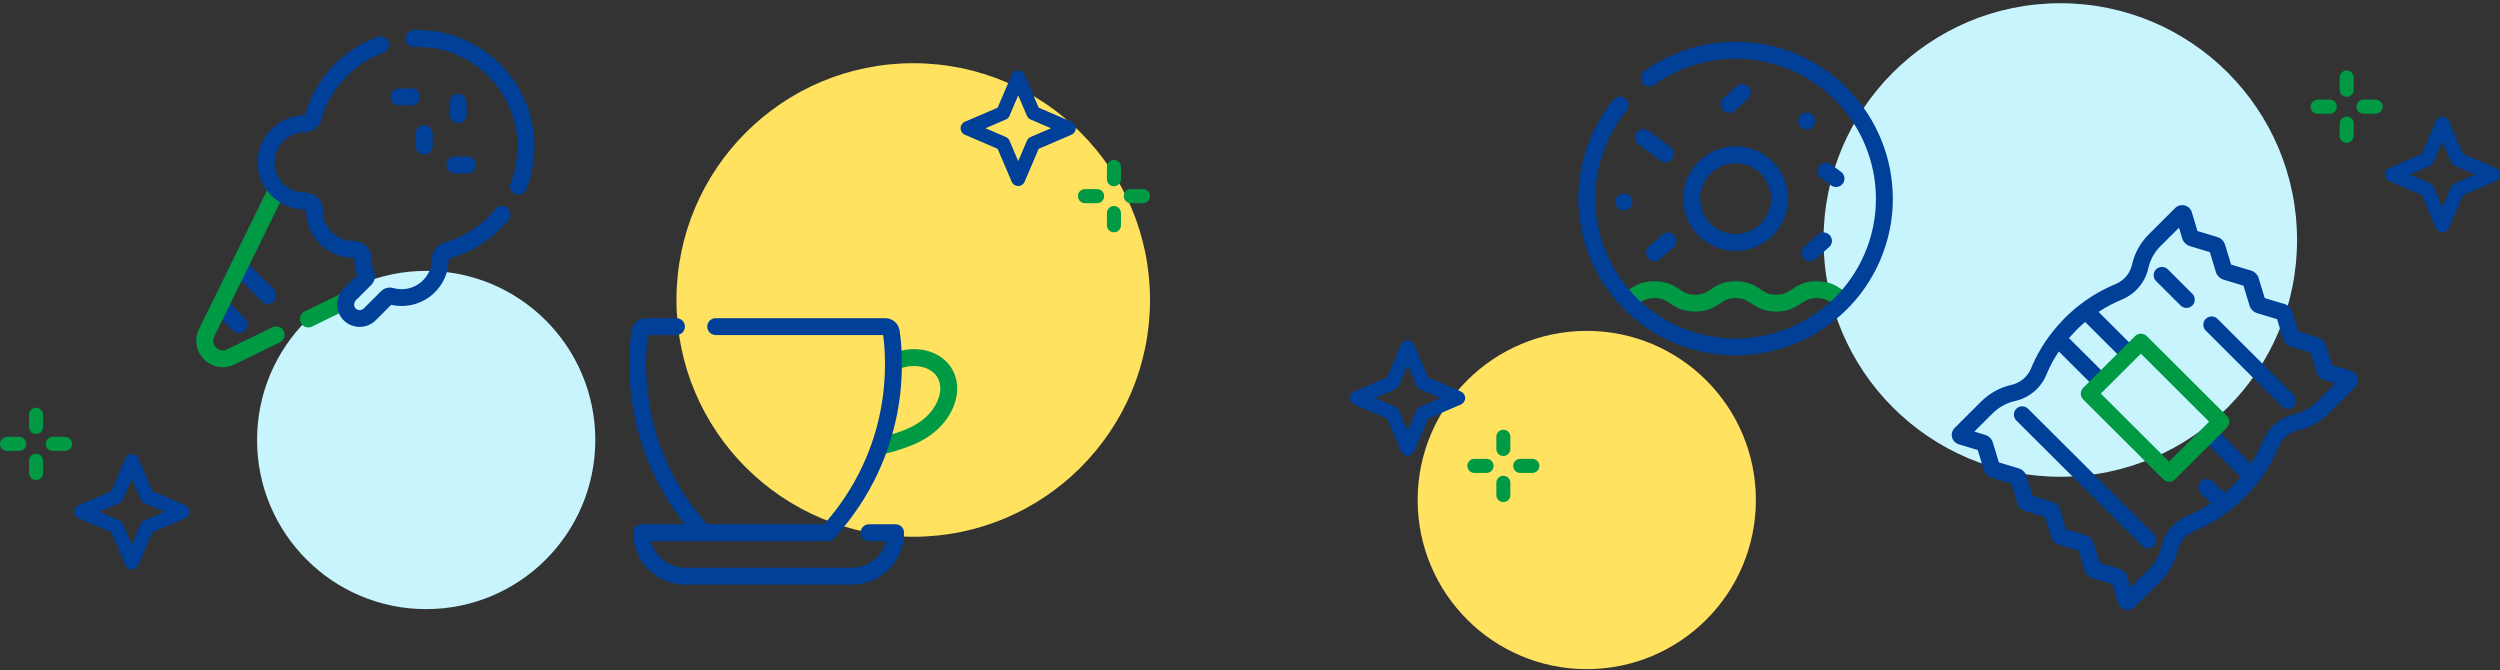 <svg width="250" height="67" viewBox="0 0 250 67" fill="none" xmlns="http://www.w3.org/2000/svg">
<rect x="0" y="0" width="250" height="67" fill="#333333" stroke="none"/>
<circle cx="23.677" cy="23.677" r="23.677" transform="matrix(1 0 0 -1 67.647 53.676)" fill="#FEE260"/>
<circle cx="16.912" cy="16.912" r="16.912" transform="matrix(1 0 0 -1 25.706 60.912)" fill="#C8F4FE"/>
<path d="M24.502 31.852C24.833 32.182 24.833 32.715 24.502 33.045C24.34 33.207 24.123 33.295 23.907 33.295C23.69 33.295 23.474 33.214 23.311 33.045L21.519 31.258C21.187 30.928 21.187 30.395 21.519 30.064C21.85 29.734 22.384 29.734 22.716 30.064L24.509 31.852H24.502ZM27.397 28.959L24.549 26.119C24.218 25.789 23.683 25.789 23.352 26.119C23.02 26.45 23.02 26.982 23.352 27.313L26.2 30.152C26.362 30.314 26.579 30.402 26.795 30.402C27.012 30.402 27.228 30.321 27.39 30.152C27.722 29.822 27.722 29.289 27.39 28.959H27.397Z" fill="#004098"/>
<path d="M28.453 19.307C28.655 18.889 28.486 18.383 28.067 18.181C27.648 17.979 27.14 18.147 26.937 18.566L19.902 32.897C19.395 33.929 19.591 35.123 20.409 35.939C20.923 36.451 21.593 36.721 22.276 36.721C22.675 36.721 23.075 36.633 23.46 36.444L27.992 34.232C28.412 34.03 28.588 33.524 28.378 33.106C28.175 32.688 27.668 32.513 27.248 32.722L22.716 34.934C22.141 35.217 21.722 34.866 21.607 34.752C21.492 34.637 21.14 34.219 21.424 33.645L28.459 19.321L28.453 19.307Z" fill="#009944"/>
<path d="M35.373 29.68C35.17 29.262 34.662 29.087 34.243 29.296L30.462 31.143C30.042 31.346 29.866 31.852 30.076 32.27C30.225 32.567 30.522 32.742 30.834 32.742C30.955 32.742 31.084 32.715 31.206 32.654L34.987 30.806C35.407 30.604 35.582 30.098 35.373 29.68Z" fill="#009944"/>
<path d="M50.728 20.778C51.094 21.068 51.148 21.601 50.857 21.965C50.593 22.288 50.309 22.605 50.018 22.895C48.604 24.305 46.846 25.337 44.931 25.869C44.904 25.876 44.877 25.903 44.877 25.937C44.864 27.259 44.288 28.527 43.294 29.41C42.151 30.422 40.608 30.813 39.12 30.483L37.564 32.034C37.125 32.472 36.543 32.688 35.968 32.688C35.393 32.688 34.838 32.479 34.398 32.061C33.965 31.643 33.722 31.083 33.715 30.469C33.715 29.849 33.959 29.248 34.392 28.817L35.718 27.495C35.521 26.969 35.427 26.409 35.434 25.843L35.379 25.768C34.101 25.795 32.89 25.296 31.983 24.393C31.077 23.489 30.583 22.282 30.604 21L30.529 20.946H30.488C29.156 20.946 27.877 20.38 26.984 19.395C25.361 17.608 25.354 14.91 26.957 13.11C27.843 12.118 29.115 11.545 30.441 11.531C30.475 11.531 30.495 11.504 30.509 11.477C31.05 9.569 32.078 7.815 33.492 6.406C34.71 5.192 36.151 4.275 37.761 3.695C38.2 3.533 38.687 3.762 38.843 4.2C39.005 4.639 38.775 5.124 38.336 5.28C36.962 5.779 35.731 6.561 34.689 7.6C33.478 8.807 32.592 10.304 32.132 11.936C31.923 12.685 31.233 13.217 30.455 13.224C29.589 13.231 28.797 13.595 28.215 14.236C27.201 15.369 27.208 17.143 28.229 18.269C28.811 18.91 29.623 19.267 30.509 19.267C30.955 19.267 31.449 19.449 31.78 19.786C32.112 20.117 32.295 20.562 32.288 21.034C32.274 21.857 32.592 22.626 33.174 23.212C33.756 23.792 34.541 24.123 35.359 24.096C35.833 24.096 36.272 24.271 36.611 24.602C36.949 24.932 37.138 25.397 37.131 25.869C37.131 26.301 37.213 26.719 37.382 27.11C37.591 27.589 37.49 28.129 37.125 28.493L35.596 30.017C35.481 30.132 35.413 30.294 35.413 30.462C35.413 30.55 35.434 30.719 35.575 30.854C35.799 31.069 36.157 31.063 36.374 30.847L38.105 29.12C38.423 28.803 38.89 28.682 39.33 28.803C40.338 29.087 41.4 28.844 42.171 28.156C42.821 27.576 43.179 26.787 43.186 25.924C43.186 25.148 43.72 24.46 44.471 24.251C46.108 23.792 47.61 22.909 48.821 21.702C49.071 21.452 49.315 21.182 49.538 20.906C49.829 20.542 50.363 20.488 50.728 20.778ZM50.018 6.413C47.739 4.14 44.579 2.899 41.353 3.007C40.886 3.02 40.52 3.411 40.534 3.877C40.548 4.342 40.947 4.7 41.407 4.693C44.214 4.592 46.839 5.63 48.821 7.606C51.635 10.412 52.514 14.62 51.053 18.316C50.884 18.748 51.094 19.24 51.533 19.409C51.635 19.449 51.743 19.469 51.845 19.469C52.183 19.469 52.501 19.267 52.629 18.936C54.334 14.614 53.313 9.704 50.018 6.419V6.413ZM46.656 11.471V10.23C46.656 9.764 46.277 9.387 45.81 9.387C45.344 9.387 44.965 9.764 44.965 10.23V11.471C44.965 11.936 45.344 12.314 45.81 12.314C46.277 12.314 46.656 11.936 46.656 11.471ZM44.64 16.495C44.64 16.96 45.019 17.338 45.486 17.338H46.73C47.197 17.338 47.576 16.96 47.576 16.495C47.576 16.03 47.197 15.652 46.73 15.652H45.486C45.019 15.652 44.64 16.03 44.64 16.495ZM41.576 14.607C41.576 15.072 41.955 15.45 42.421 15.45C42.888 15.45 43.267 15.072 43.267 14.607V13.366C43.267 12.9 42.888 12.523 42.421 12.523C41.955 12.523 41.576 12.9 41.576 13.366V14.607ZM39.905 10.533H41.15C41.616 10.533 41.995 10.156 41.995 9.69C41.995 9.225 41.616 8.847 41.15 8.847H39.905C39.438 8.847 39.059 9.225 39.059 9.69C39.059 10.156 39.438 10.533 39.905 10.533Z" fill="#004098"/>
<path d="M88.523 45.34C88.144 45.34 87.799 45.084 87.704 44.706C87.589 44.254 87.867 43.796 88.32 43.681C89.091 43.485 89.849 43.243 90.579 42.946C92.297 42.251 93.481 41.084 93.907 39.655C93.968 39.446 94.009 39.257 94.022 39.081C94.11 38.083 93.637 37.274 92.737 36.869C91.986 36.532 91.012 36.512 90.126 36.815C89.686 36.971 89.206 36.734 89.05 36.296C88.895 35.858 89.132 35.379 89.571 35.224C90.877 34.772 92.284 34.812 93.434 35.339C94.983 36.04 95.856 37.53 95.707 39.23C95.68 39.52 95.626 39.817 95.531 40.134C94.956 42.069 93.427 43.62 91.215 44.511C90.417 44.834 89.585 45.104 88.739 45.32C88.672 45.34 88.597 45.347 88.529 45.347L88.523 45.34Z" fill="#009944"/>
<path d="M89.558 52.428H86.899C86.433 52.428 86.054 52.806 86.054 53.271C86.054 53.736 86.433 54.114 86.899 54.114H88.611C88.232 55.645 86.845 56.778 85.195 56.778H68.52C66.869 56.778 65.482 55.638 65.103 54.114H82.793C82.915 54.114 83.023 54.087 83.132 54.04C83.152 54.033 83.172 54.013 83.192 53.999C83.267 53.959 83.341 53.912 83.402 53.844C83.402 53.844 83.416 53.844 83.416 53.831C91.121 45.36 90.37 35.783 89.957 33.052C89.849 32.337 89.247 31.818 88.523 31.818H71.571C71.104 31.818 70.725 32.196 70.725 32.661C70.725 33.126 71.104 33.504 71.571 33.504H88.313C88.692 36.255 89.172 44.767 82.414 52.421H70.691C63.926 44.767 64.407 36.262 64.792 33.504H67.647C68.114 33.504 68.493 33.126 68.493 32.661C68.493 32.196 68.114 31.818 67.647 31.818H64.583C63.859 31.818 63.257 32.337 63.148 33.052C62.756 35.635 62.073 44.322 68.493 52.421H64.156C63.69 52.421 63.311 52.799 63.311 53.264C63.311 56.131 65.651 58.457 68.52 58.457H85.195C88.07 58.457 90.403 56.124 90.403 53.264C90.403 52.799 90.025 52.421 89.558 52.421V52.428Z" fill="#004098"/>
<path d="M101.816 18.604C101.535 18.604 101.283 18.435 101.17 18.175L99.766 14.883L96.486 13.473C96.227 13.361 96.059 13.107 96.059 12.825C96.059 12.543 96.227 12.29 96.486 12.177L99.766 10.767L101.17 7.475C101.283 7.216 101.535 7.046 101.816 7.046C102.097 7.046 102.35 7.216 102.462 7.475L103.866 10.767L107.147 12.177C107.405 12.29 107.574 12.543 107.574 12.825C107.574 13.107 107.405 13.361 107.147 13.473L103.866 14.883L102.462 18.175C102.35 18.435 102.097 18.604 101.816 18.604ZM98.547 12.825L100.58 13.699C100.749 13.772 100.878 13.902 100.951 14.071L101.822 16.112L102.692 14.071C102.766 13.902 102.895 13.772 103.063 13.699L105.097 12.825L103.063 11.951C102.895 11.878 102.766 11.748 102.692 11.579L101.822 9.538L100.951 11.579C100.878 11.748 100.749 11.878 100.58 11.951L98.547 12.825Z" fill="#004098"/>
<path d="M111.394 18.627C111.006 18.627 110.691 18.311 110.691 17.922V16.698C110.691 16.309 111.006 15.994 111.394 15.994C111.781 15.994 112.096 16.309 112.096 16.698V17.922C112.096 18.311 111.781 18.627 111.394 18.627Z" fill="#009944"/>
<path d="M111.394 23.232C111.006 23.232 110.691 22.917 110.691 22.528V21.304C110.691 20.915 111.006 20.6 111.394 20.6C111.781 20.6 112.096 20.915 112.096 21.304V22.528C112.096 22.917 111.781 23.232 111.394 23.232Z" fill="#009944"/>
<path d="M114.298 20.318H113.079C112.691 20.318 112.376 20.002 112.376 19.613C112.376 19.224 112.691 18.908 113.079 18.908H114.298C114.685 18.908 115 19.224 115 19.613C115 20.002 114.685 20.318 114.298 20.318Z" fill="#009944"/>
<path d="M109.714 20.318H108.495C108.108 20.318 107.793 20.002 107.793 19.613C107.793 19.224 108.108 18.908 108.495 18.908H109.714C110.102 18.908 110.416 19.224 110.416 19.613C110.416 20.002 110.102 20.318 109.714 20.318Z" fill="#009944"/>
<path d="M13.184 45.396C13.465 45.396 13.717 45.565 13.83 45.825L15.234 49.117L18.515 50.527C18.773 50.639 18.941 50.893 18.941 51.175C18.941 51.457 18.773 51.711 18.515 51.823L15.234 53.233L13.83 56.525C13.717 56.785 13.465 56.954 13.184 56.954C12.903 56.954 12.65 56.785 12.538 56.525L11.133 53.233L7.853 51.823C7.595 51.711 7.426 51.457 7.426 51.175C7.426 50.893 7.595 50.639 7.853 50.527L11.133 49.117L12.538 45.825C12.65 45.565 12.903 45.396 13.184 45.396ZM16.453 51.175L14.42 50.301C14.251 50.228 14.122 50.098 14.049 49.929L13.178 47.888L12.307 49.929C12.235 50.098 12.105 50.228 11.937 50.301L9.903 51.175L11.937 52.049C12.105 52.122 12.235 52.252 12.307 52.421L13.178 54.462L14.049 52.421C14.122 52.252 14.251 52.122 14.42 52.049L16.453 51.175Z" fill="#004098"/>
<path d="M3.606 45.373C3.994 45.373 4.309 45.689 4.309 46.078V47.302C4.309 47.691 3.994 48.006 3.606 48.006C3.219 48.006 2.904 47.691 2.904 47.302V46.078C2.904 45.689 3.219 45.373 3.606 45.373Z" fill="#009944"/>
<path d="M3.606 40.768C3.994 40.768 4.309 41.083 4.309 41.472V42.696C4.309 43.085 3.994 43.4 3.606 43.4C3.219 43.4 2.904 43.085 2.904 42.696V41.472C2.904 41.083 3.219 40.768 3.606 40.768Z" fill="#009944"/>
<path d="M0.702 43.682H1.921C2.309 43.682 2.624 43.998 2.624 44.387C2.624 44.776 2.309 45.092 1.921 45.092H0.702C0.315 45.092 0 44.776 0 44.387C0 43.998 0.315 43.682 0.702 43.682Z" fill="#009944"/>
<path d="M5.286 43.682H6.505C6.892 43.682 7.207 43.998 7.207 44.387C7.207 44.776 6.892 45.092 6.505 45.092H5.286C4.898 45.092 4.584 44.776 4.584 44.387C4.584 43.998 4.898 43.682 5.286 43.682Z" fill="#009944"/>
<circle cx="206.029" cy="24" r="23.677" fill="#C8F4FE"/>
<circle cx="158.676" cy="50" r="16.912" fill="#FEE260"/>
<path d="M177.618 31.157C176.346 31.157 175.67 30.705 175.122 30.341C174.655 30.031 174.323 29.808 173.566 29.808C172.808 29.808 172.47 30.031 172.003 30.341C171.455 30.705 170.779 31.157 169.507 31.157C168.235 31.157 167.552 30.705 167.004 30.341C166.537 30.031 166.199 29.808 165.441 29.808C164.684 29.808 164.345 30.031 163.879 30.341C163.493 30.597 162.965 30.496 162.708 30.105C162.451 29.72 162.553 29.194 162.945 28.938C163.493 28.574 164.176 28.122 165.441 28.122C166.706 28.122 167.396 28.574 167.944 28.938C168.411 29.248 168.749 29.471 169.507 29.471C170.265 29.471 170.603 29.248 171.07 28.938C171.618 28.574 172.294 28.122 173.566 28.122C174.838 28.122 175.514 28.574 176.062 28.938C176.529 29.248 176.86 29.471 177.618 29.471C178.375 29.471 178.714 29.248 179.18 28.938C179.728 28.574 180.405 28.122 181.677 28.122C182.948 28.122 183.625 28.574 184.173 28.938L184.369 29.066C184.761 29.316 184.876 29.842 184.626 30.233C184.376 30.624 183.848 30.739 183.456 30.489L183.233 30.341C182.766 30.031 182.434 29.808 181.677 29.808C180.919 29.808 180.581 30.031 180.114 30.341C179.566 30.705 178.89 31.157 177.618 31.157Z" fill="#009944"/>
<path d="M188.029 25.998C185.485 31.953 179.654 35.534 173.539 35.534C171.489 35.534 169.405 35.129 167.403 34.279C159.421 30.901 155.693 21.675 159.089 13.723C159.664 12.374 160.422 11.113 161.342 9.987C161.633 9.623 162.167 9.569 162.532 9.866C162.898 10.155 162.952 10.688 162.654 11.053C161.836 12.057 161.159 13.184 160.645 14.391C157.614 21.486 160.943 29.72 168.066 32.742C175.182 35.763 183.442 32.445 186.473 25.35C189.503 18.249 186.175 10.021 179.059 6.999C174.526 5.077 169.426 5.63 165.407 8.483C165.029 8.753 164.501 8.665 164.23 8.287C163.96 7.91 164.048 7.384 164.427 7.114C168.925 3.904 174.641 3.283 179.715 5.435C187.69 8.82 191.424 18.046 188.029 25.998ZM173.559 14.634C176.447 14.634 178.802 16.981 178.802 19.86C178.802 22.74 176.447 25.087 173.559 25.087C170.67 25.087 168.316 22.74 168.316 19.86C168.316 16.981 170.67 14.634 173.559 14.634ZM170.007 19.86C170.007 21.816 171.597 23.401 173.559 23.401C175.521 23.401 177.11 21.816 177.11 19.86C177.11 17.905 175.521 16.32 173.559 16.32C171.597 16.32 170.007 17.905 170.007 19.86ZM173.457 11.066L174.797 9.872C175.142 9.562 175.176 9.029 174.864 8.685C174.553 8.341 174.019 8.308 173.674 8.618L172.334 9.812C171.989 10.122 171.956 10.655 172.267 10.999C172.436 11.187 172.666 11.282 172.896 11.282C173.099 11.282 173.295 11.214 173.457 11.066ZM166.233 23.455L164.893 24.649C164.548 24.959 164.514 25.492 164.826 25.836C164.995 26.025 165.225 26.119 165.455 26.119C165.658 26.119 165.854 26.052 166.016 25.903L167.356 24.709C167.701 24.399 167.734 23.866 167.423 23.523C167.112 23.179 166.578 23.145 166.233 23.455ZM180.384 25.836C180.554 26.025 180.784 26.119 181.014 26.119C181.217 26.119 181.413 26.052 181.575 25.903L182.914 24.709C183.259 24.399 183.293 23.866 182.982 23.523C182.671 23.179 182.137 23.145 181.792 23.455L180.452 24.649C180.107 24.959 180.073 25.492 180.384 25.836ZM166.043 16.057C166.192 16.171 166.375 16.225 166.544 16.225C166.801 16.225 167.058 16.111 167.22 15.888C167.498 15.517 167.423 14.984 167.044 14.708L164.846 13.076C164.474 12.799 163.939 12.873 163.662 13.251C163.385 13.622 163.459 14.155 163.838 14.431L166.037 16.063L166.043 16.057ZM183.104 18.532C183.253 18.646 183.435 18.7 183.604 18.7C183.862 18.7 184.119 18.586 184.281 18.363C184.558 17.992 184.484 17.459 184.105 17.183L183.111 16.448C182.739 16.171 182.204 16.245 181.927 16.623C181.649 16.994 181.724 17.527 182.103 17.803L183.097 18.539L183.104 18.532ZM161.802 19.597C161.639 19.759 161.552 19.975 161.552 20.198C161.552 20.42 161.639 20.636 161.802 20.791C161.957 20.946 162.174 21.041 162.397 21.041C162.62 21.041 162.837 20.946 162.992 20.791C163.155 20.636 163.243 20.42 163.243 20.198C163.243 19.975 163.155 19.753 162.992 19.597C162.681 19.287 162.113 19.287 161.802 19.597ZM181.129 11.403C181.088 11.37 181.034 11.342 180.987 11.322C180.932 11.302 180.878 11.289 180.824 11.275C180.554 11.221 180.263 11.309 180.067 11.504C180.026 11.545 179.992 11.585 179.958 11.633C179.931 11.68 179.904 11.727 179.884 11.781C179.857 11.828 179.843 11.882 179.83 11.936C179.823 11.99 179.816 12.051 179.816 12.105C179.816 12.159 179.816 12.213 179.83 12.267C179.843 12.32 179.857 12.374 179.884 12.422C179.904 12.476 179.931 12.523 179.958 12.57C179.992 12.617 180.026 12.658 180.067 12.698C180.1 12.739 180.148 12.772 180.195 12.806C180.236 12.833 180.29 12.86 180.337 12.88C180.391 12.9 180.445 12.921 180.499 12.927C180.554 12.941 180.608 12.948 180.662 12.948C180.716 12.948 180.77 12.948 180.824 12.927C180.878 12.921 180.932 12.9 180.987 12.88C181.034 12.86 181.088 12.833 181.129 12.806C181.176 12.772 181.223 12.739 181.257 12.698C181.419 12.543 181.507 12.32 181.507 12.105C181.507 11.889 181.419 11.666 181.257 11.504C181.223 11.471 181.176 11.43 181.129 11.403Z" fill="#004098"/>
<path d="M220.574 31.885C220.898 31.562 221.426 31.562 221.751 31.885L229.368 39.479C229.692 39.803 229.692 40.329 229.368 40.653C229.043 40.977 228.515 40.977 228.191 40.653L220.574 33.059C220.249 32.735 220.249 32.209 220.574 31.885ZM219.234 30.55C219.559 30.226 219.559 29.7 219.234 29.377L216.785 26.935C216.461 26.611 215.933 26.611 215.608 26.935C215.284 27.259 215.284 27.785 215.608 28.109L218.057 30.55C218.382 30.874 218.909 30.874 219.234 30.55ZM229.828 43.027C228.948 43.222 228.211 43.836 227.866 44.679C227.359 45.913 226.682 47.08 225.857 48.152C225.437 48.699 224.971 49.231 224.477 49.717C223.983 50.203 223.455 50.668 222.907 51.093C221.832 51.916 220.662 52.583 219.424 53.096C218.585 53.44 217.962 54.175 217.766 55.052C217.509 56.198 216.934 57.243 216.089 58.08L213.45 60.71C213.207 60.953 212.842 61.054 212.51 60.973C212.172 60.885 211.901 60.629 211.8 60.299L211.225 58.41L209.236 57.81C208.864 57.695 208.58 57.412 208.465 57.041L207.863 55.058L205.874 54.458C205.502 54.35 205.218 54.06 205.103 53.689L204.501 51.706L202.512 51.106C202.14 50.998 201.856 50.708 201.741 50.337L201.139 48.355L199.15 47.754C198.967 47.7 198.798 47.599 198.669 47.464C198.541 47.33 198.439 47.168 198.379 46.986L197.777 45.003L195.882 44.436C195.551 44.335 195.294 44.065 195.206 43.728C195.118 43.391 195.219 43.033 195.47 42.791L198.108 40.16C198.947 39.324 200.002 38.744 201.145 38.488C202.025 38.292 202.762 37.679 203.107 36.836C203.614 35.601 204.291 34.435 205.116 33.362C205.536 32.816 206.002 32.29 206.496 31.791C206.99 31.292 207.518 30.833 208.066 30.415C209.141 29.592 210.312 28.925 211.549 28.412C212.388 28.068 213.011 27.333 213.207 26.456C213.464 25.31 214.039 24.264 214.884 23.428L217.523 20.798C217.766 20.555 218.132 20.454 218.47 20.542C218.808 20.629 219.079 20.886 219.18 21.216L219.748 23.104L221.737 23.705C222.109 23.819 222.393 24.103 222.508 24.474L223.11 26.456L225.099 27.056C225.471 27.164 225.755 27.454 225.87 27.825L226.472 29.808L228.461 30.408C228.833 30.523 229.117 30.806 229.232 31.177L229.834 33.16L231.823 33.76C232.195 33.875 232.479 34.158 232.594 34.529L233.197 36.512L235.091 37.085C235.422 37.186 235.679 37.456 235.767 37.793C235.848 38.13 235.754 38.488 235.503 38.731L232.865 41.361C232.026 42.197 230.971 42.777 229.828 43.033V43.027ZM214.912 56.906C215.527 56.293 215.953 55.524 216.136 54.688C216.447 53.278 217.442 52.111 218.781 51.558C219.593 51.228 220.371 50.81 221.108 50.324L220.1 49.319C219.775 48.995 219.775 48.469 220.1 48.146C220.425 47.822 220.952 47.822 221.277 48.146L222.454 49.319C222.745 49.07 223.029 48.813 223.293 48.544C223.557 48.274 223.821 47.997 224.071 47.707L220.54 44.187C220.215 43.863 220.215 43.337 220.54 43.013C220.864 42.69 221.392 42.69 221.717 43.013L225.079 46.365C225.566 45.63 225.985 44.854 226.317 44.045C226.872 42.703 228.049 41.718 229.456 41.408C230.294 41.226 231.059 40.801 231.681 40.188L233.528 38.346L232.446 38.023C232.074 37.908 231.789 37.625 231.674 37.254L231.072 35.271L229.084 34.671C228.712 34.556 228.427 34.273 228.312 33.902L227.71 31.919L225.722 31.319C225.349 31.204 225.065 30.921 224.95 30.55L224.348 28.567L222.359 27.967C221.987 27.852 221.703 27.569 221.588 27.198L220.986 25.215L218.997 24.615C218.625 24.5 218.341 24.217 218.226 23.846L217.902 22.767L216.055 24.608C215.439 25.222 215.013 25.991 214.83 26.827C214.519 28.237 213.525 29.404 212.185 29.956C211.374 30.287 210.596 30.705 209.858 31.191L213.349 34.671C213.674 34.994 213.674 35.52 213.349 35.844C213.024 36.168 212.497 36.168 212.172 35.844L208.512 32.196C208.221 32.445 207.937 32.701 207.673 32.971C207.409 33.241 207.146 33.524 206.895 33.807L210.129 37.031C210.454 37.355 210.454 37.881 210.129 38.205C209.804 38.528 209.277 38.528 208.952 38.205L205.881 35.143C205.394 35.878 204.974 36.654 204.643 37.463C204.088 38.805 202.918 39.79 201.504 40.1C200.665 40.289 199.901 40.707 199.278 41.321L197.432 43.162L198.514 43.485C198.886 43.6 199.17 43.883 199.285 44.254L199.887 46.237L201.876 46.837C202.248 46.952 202.532 47.235 202.647 47.606L203.249 49.589L205.238 50.189C205.61 50.297 205.894 50.587 206.009 50.958L206.611 52.941L208.6 53.541C208.972 53.656 209.256 53.939 209.371 54.31L209.973 56.293L211.962 56.893C212.334 57.008 212.618 57.291 212.733 57.662L213.058 58.741L214.905 56.9L214.912 56.906ZM215.392 53.42L202.809 40.875C202.485 40.552 201.957 40.552 201.632 40.875C201.308 41.199 201.308 41.725 201.632 42.049L214.215 54.593C214.539 54.917 215.067 54.917 215.392 54.593C215.717 54.269 215.717 53.743 215.392 53.42Z" fill="#004098"/>
<path d="M216.325 47.93L208.323 39.952C207.998 39.628 207.998 39.102 208.323 38.778L213.504 33.612C213.829 33.288 214.357 33.288 214.681 33.612L222.684 41.59C223.009 41.914 223.009 42.44 222.684 42.764L217.502 47.93C217.178 48.254 216.65 48.254 216.325 47.93ZM210.081 39.358L216.907 46.163L220.912 42.17L214.086 35.365L210.081 39.358Z" fill="#009944"/>
<path d="M140.758 45.581C140.477 45.581 140.224 45.411 140.112 45.152L138.707 41.86L135.427 40.45C135.169 40.337 135 40.084 135 39.802C135 39.52 135.169 39.266 135.427 39.154L138.707 37.744L140.112 34.452C140.224 34.192 140.477 34.023 140.758 34.023C141.038 34.023 141.291 34.192 141.404 34.452L142.808 37.744L146.088 39.154C146.347 39.266 146.515 39.52 146.515 39.802C146.515 40.084 146.347 40.337 146.088 40.45L142.808 41.86L141.404 45.152C141.291 45.411 141.038 45.581 140.758 45.581ZM137.488 39.802L139.522 40.676C139.69 40.749 139.82 40.879 139.893 41.048L140.763 43.089L141.634 41.048C141.707 40.879 141.836 40.749 142.005 40.676L144.038 39.802L142.005 38.928C141.836 38.855 141.707 38.725 141.634 38.556L140.763 36.515L139.893 38.556C139.82 38.725 139.69 38.855 139.522 38.928L137.488 39.802Z" fill="#004098"/>
<path d="M150.335 45.603C149.947 45.603 149.633 45.288 149.633 44.899V43.675C149.633 43.286 149.947 42.971 150.335 42.971C150.723 42.971 151.037 43.286 151.037 43.675V44.899C151.037 45.288 150.723 45.603 150.335 45.603Z" fill="#009944"/>
<path d="M150.335 50.209C149.947 50.209 149.633 49.894 149.633 49.505V48.281C149.633 47.892 149.947 47.576 150.335 47.576C150.723 47.576 151.037 47.892 151.037 48.281V49.505C151.037 49.894 150.723 50.209 150.335 50.209Z" fill="#009944"/>
<path d="M153.239 47.294H152.02C151.632 47.294 151.318 46.979 151.318 46.59C151.318 46.201 151.632 45.885 152.02 45.885H153.239C153.627 45.885 153.941 46.201 153.941 46.59C153.941 46.979 153.627 47.294 153.239 47.294Z" fill="#009944"/>
<path d="M148.655 47.294H147.437C147.049 47.294 146.734 46.979 146.734 46.59C146.734 46.201 147.049 45.885 147.437 45.885H148.655C149.043 45.885 149.358 46.201 149.358 46.59C149.358 46.979 149.043 47.294 148.655 47.294Z" fill="#009944"/>
<path d="M244.242 11.675C244.523 11.675 244.776 11.844 244.888 12.104L246.293 15.396L249.573 16.806C249.831 16.918 250 17.172 250 17.454C250 17.736 249.831 17.989 249.573 18.102L246.293 19.512L244.888 22.804C244.776 23.064 244.523 23.233 244.242 23.233C243.962 23.233 243.709 23.064 243.596 22.804L242.192 19.512L238.912 18.102C238.653 17.989 238.485 17.736 238.485 17.454C238.485 17.172 238.653 16.918 238.912 16.806L242.192 15.396L243.596 12.104C243.709 11.844 243.962 11.675 244.242 11.675ZM247.512 17.454L245.478 16.58C245.31 16.507 245.18 16.377 245.107 16.208L244.237 14.167L243.366 16.208C243.293 16.377 243.164 16.507 242.995 16.58L240.962 17.454L242.995 18.328C243.164 18.401 243.293 18.531 243.366 18.7L244.237 20.741L245.107 18.7C245.18 18.531 245.31 18.401 245.478 18.328L247.512 17.454Z" fill="#004098"/>
<path d="M234.665 11.653C235.053 11.653 235.367 11.968 235.367 12.357V13.581C235.367 13.97 235.053 14.285 234.665 14.285C234.277 14.285 233.963 13.97 233.963 13.581V12.357C233.963 11.968 234.277 11.653 234.665 11.653Z" fill="#009944"/>
<path d="M234.665 7.047C235.053 7.047 235.367 7.362 235.367 7.751V8.975C235.367 9.364 235.053 9.679 234.665 9.679C234.277 9.679 233.963 9.364 233.963 8.975V7.751C233.963 7.362 234.277 7.047 234.665 7.047Z" fill="#009944"/>
<path d="M231.761 9.961H232.98C233.368 9.961 233.682 10.277 233.682 10.666C233.682 11.055 233.368 11.371 232.98 11.371H231.761C231.373 11.371 231.059 11.055 231.059 10.666C231.059 10.277 231.373 9.961 231.761 9.961Z" fill="#009944"/>
<path d="M236.345 9.961H237.563C237.951 9.961 238.266 10.277 238.266 10.666C238.266 11.055 237.951 11.371 237.563 11.371H236.345C235.957 11.371 235.642 11.055 235.642 10.666C235.642 10.277 235.957 9.961 236.345 9.961Z" fill="#009944"/>
</svg>
